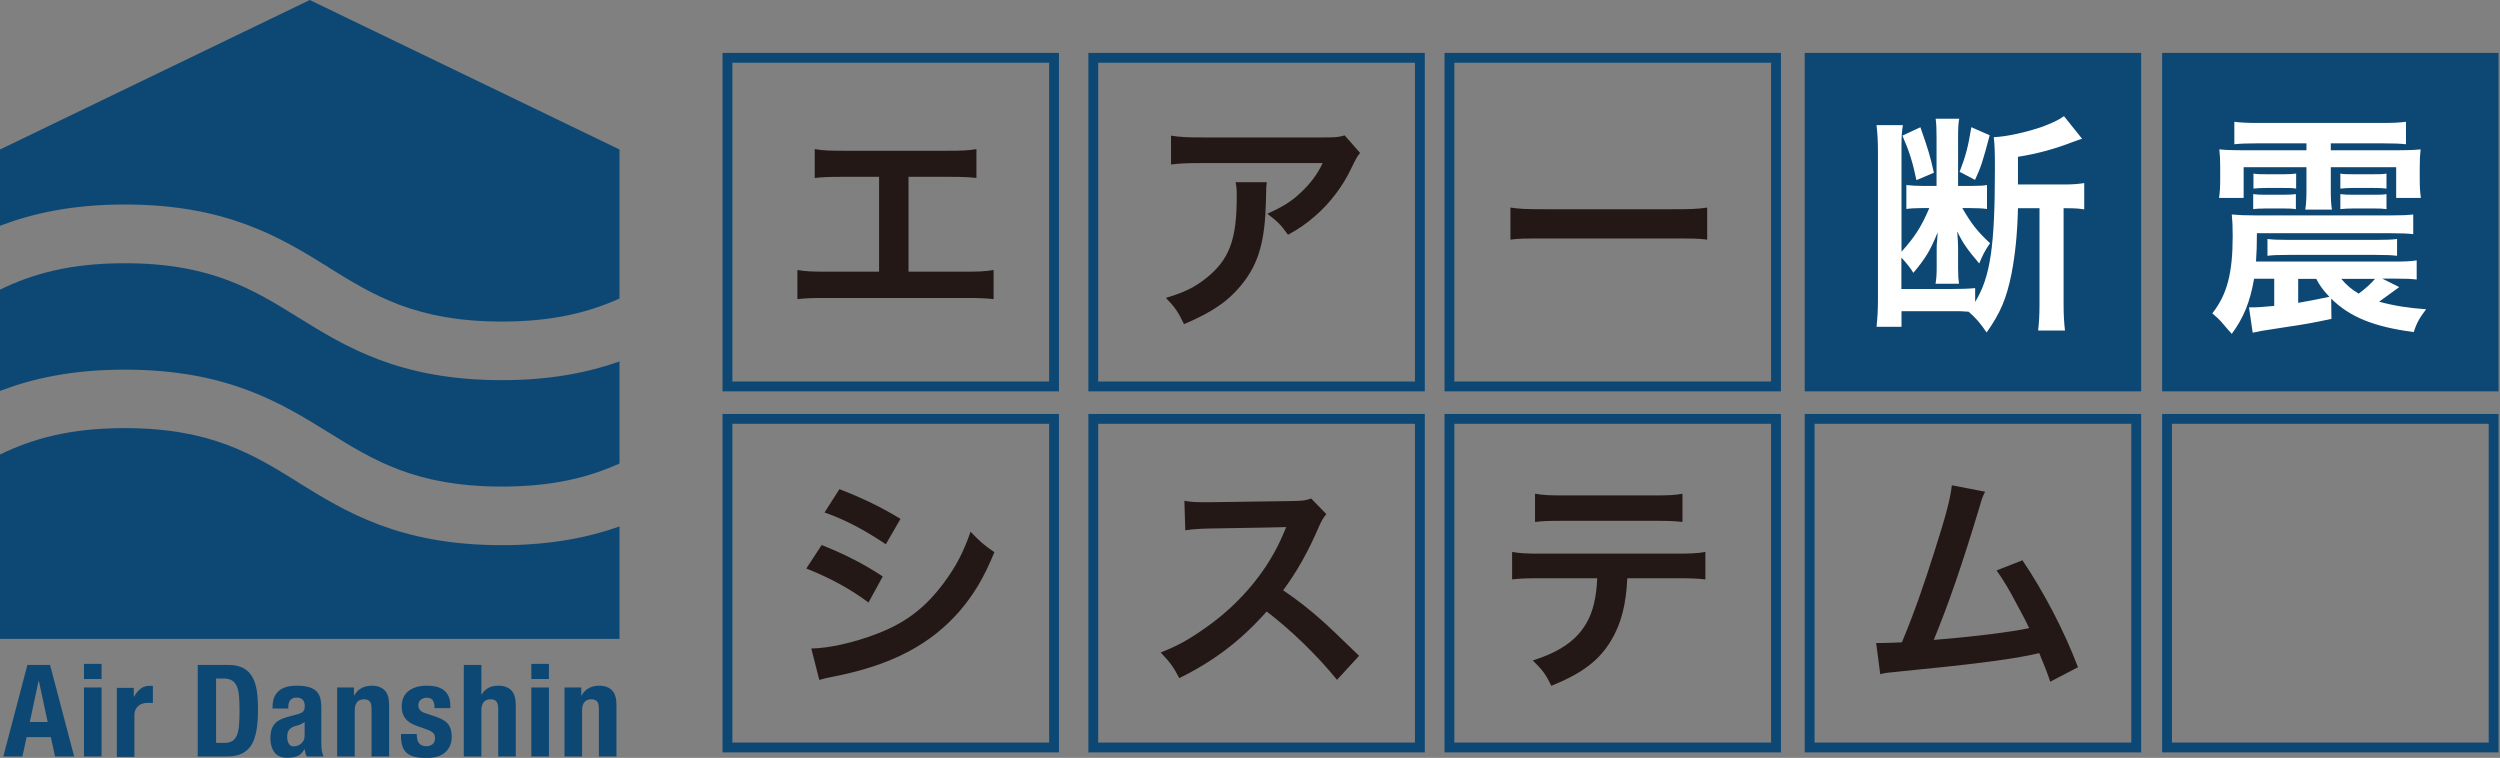 <svg width="254" height="77" viewBox="0 0 254 77" fill="none" xmlns="http://www.w3.org/2000/svg">
<rect x="0" y="0" width="254" height="77" fill="#808080" stroke="none"/>
<g clip-path="url(#clip0_127_3110)">
<path d="M107.091 5.875H73.91V39.262H107.091V5.875Z" stroke="#0D4875" stroke-miterlimit="10"/>
<path d="M144.259 5.875H111.078V39.262H144.259V5.875Z" stroke="#0D4875" stroke-miterlimit="10"/>
<path d="M180.442 5.875H147.262V39.262H180.442V5.875Z" stroke="#0D4875" stroke-miterlimit="10"/>
<path d="M253.352 5.875H220.172V39.262H253.352V5.875Z" fill="#0D4875" stroke="#0D4875" stroke-miterlimit="10"/>
<path d="M217.04 5.875H183.859V39.262H217.04V5.875Z" fill="#0D4875" stroke="#0D4875" stroke-miterlimit="10"/>
<path d="M107.091 42.558H73.91V75.945H107.091V42.558Z" stroke="#0D4875" stroke-miterlimit="10"/>
<path d="M144.259 42.558H111.078V75.945H144.259V42.558Z" stroke="#0D4875" stroke-miterlimit="10"/>
<path d="M180.442 42.558H147.262V75.945H180.442V42.558Z" stroke="#0D4875" stroke-miterlimit="10"/>
<path d="M253.352 42.558H220.172V75.945H253.352V42.558Z" stroke="#0D4875" stroke-miterlimit="10"/>
<path d="M217.04 42.558H183.859V75.945H217.04V42.558Z" stroke="#0D4875" stroke-miterlimit="10"/>
<path d="M5.087 67.556L7.534 76.857H5.592L5.165 74.89H2.705L2.278 76.857H0.336L2.783 67.556H5.087ZM4.841 73.353L3.948 69.171H3.922L3.029 73.353H4.841Z" fill="#0D4875"/>
<path d="M10.318 67.451V68.989H8.531V67.451H10.318ZM10.318 69.848V76.857H8.531V69.848H10.318Z" fill="#0D4875"/>
<path d="M13.593 69.848V70.786H13.619C13.8 70.448 14.02 70.174 14.279 69.979C14.538 69.77 14.849 69.679 15.224 69.679C15.276 69.679 15.328 69.679 15.38 69.679C15.431 69.679 15.483 69.679 15.535 69.705V71.424C15.444 71.424 15.341 71.412 15.263 71.412C15.172 71.412 15.082 71.412 14.978 71.412C14.823 71.412 14.667 71.438 14.512 71.477C14.357 71.516 14.214 71.594 14.085 71.698C13.955 71.802 13.852 71.933 13.774 72.089C13.697 72.245 13.658 72.441 13.658 72.688V76.896H11.871V69.887H13.58L13.593 69.848Z" fill="#0D4875"/>
<path d="M23.158 67.556C23.805 67.556 24.323 67.66 24.724 67.881C25.126 68.09 25.424 68.402 25.644 68.793C25.864 69.184 26.019 69.666 26.097 70.213C26.174 70.773 26.213 71.385 26.213 72.076C26.213 72.897 26.162 73.6 26.058 74.199C25.954 74.798 25.786 75.306 25.54 75.697C25.294 76.088 24.971 76.375 24.569 76.57C24.168 76.765 23.65 76.857 23.029 76.857H20.09V67.556H23.145H23.158ZM22.783 75.476C23.106 75.476 23.378 75.424 23.572 75.306C23.767 75.189 23.935 75.007 24.051 74.746C24.168 74.486 24.245 74.147 24.284 73.717C24.323 73.287 24.336 72.766 24.336 72.128C24.336 71.594 24.323 71.138 24.284 70.734C24.245 70.33 24.181 70.005 24.064 69.744C23.961 69.484 23.792 69.275 23.585 69.145C23.378 69.015 23.093 68.936 22.744 68.936H21.954V75.476H22.783Z" fill="#0D4875"/>
<path d="M27.689 71.828C27.689 71.425 27.754 71.073 27.883 70.799C28.012 70.526 28.181 70.304 28.401 70.135C28.621 69.966 28.88 69.848 29.178 69.77C29.475 69.692 29.799 69.666 30.123 69.666C30.654 69.666 31.094 69.718 31.417 69.822C31.741 69.927 32 70.07 32.181 70.265C32.362 70.461 32.479 70.682 32.544 70.943C32.608 71.203 32.647 71.503 32.647 71.815V75.502C32.647 75.828 32.66 76.088 32.699 76.27C32.725 76.453 32.789 76.648 32.867 76.857H31.158C31.094 76.739 31.055 76.622 31.029 76.505C31.003 76.375 30.977 76.257 30.951 76.127H30.925C30.718 76.492 30.472 76.726 30.2 76.831C29.928 76.935 29.579 76.987 29.152 76.987C28.841 76.987 28.582 76.935 28.362 76.831C28.142 76.726 27.974 76.57 27.844 76.388C27.715 76.192 27.624 75.984 27.559 75.736C27.495 75.502 27.469 75.254 27.469 75.033C27.469 74.707 27.508 74.421 27.572 74.173C27.637 73.939 27.754 73.73 27.896 73.561C28.038 73.392 28.22 73.248 28.44 73.131C28.66 73.014 28.932 72.923 29.242 72.832L30.252 72.558C30.524 72.493 30.705 72.389 30.809 72.271C30.912 72.154 30.964 71.972 30.964 71.737C30.964 71.464 30.899 71.255 30.77 71.112C30.64 70.956 30.433 70.877 30.123 70.877C29.851 70.877 29.644 70.956 29.501 71.125C29.359 71.294 29.294 71.516 29.294 71.789V71.985H27.689V71.815V71.828ZM30.563 73.587C30.42 73.639 30.304 73.691 30.187 73.717C29.825 73.795 29.566 73.926 29.411 74.108C29.255 74.29 29.178 74.538 29.178 74.851C29.178 75.124 29.229 75.346 29.333 75.541C29.436 75.736 29.605 75.828 29.851 75.828C29.967 75.828 30.097 75.802 30.226 75.762C30.356 75.723 30.472 75.658 30.576 75.567C30.679 75.476 30.77 75.372 30.848 75.228C30.912 75.085 30.951 74.929 30.951 74.733V73.353C30.835 73.444 30.705 73.522 30.563 73.574V73.587Z" fill="#0D4875"/>
<path d="M35.963 69.848V70.669H35.989C36.183 70.317 36.429 70.07 36.727 69.913C37.024 69.757 37.374 69.666 37.762 69.666C38.332 69.666 38.772 69.822 39.083 70.135C39.394 70.448 39.536 70.956 39.536 71.659V76.857H37.749V72.024C37.749 71.659 37.685 71.398 37.568 71.268C37.452 71.138 37.257 71.047 36.986 71.047C36.351 71.047 36.041 71.438 36.041 72.206V76.857H34.254V69.848H35.963Z" fill="#0D4875"/>
<path d="M42.36 74.799C42.36 75.098 42.438 75.346 42.593 75.528C42.749 75.71 42.982 75.815 43.292 75.815C43.564 75.815 43.785 75.749 43.953 75.606C44.121 75.463 44.199 75.254 44.199 74.981C44.199 74.759 44.134 74.577 44.005 74.46C43.875 74.343 43.72 74.251 43.551 74.186L42.296 73.73C41.804 73.561 41.428 73.314 41.182 73.001C40.936 72.688 40.807 72.271 40.807 71.776C40.807 71.49 40.859 71.216 40.949 70.969C41.04 70.721 41.195 70.487 41.402 70.291C41.61 70.096 41.881 69.953 42.205 69.835C42.529 69.718 42.917 69.666 43.37 69.666C44.186 69.666 44.781 69.835 45.17 70.187C45.558 70.539 45.752 71.021 45.752 71.659V71.946H44.147C44.147 71.581 44.095 71.32 43.966 71.151C43.849 70.982 43.642 70.891 43.357 70.891C43.137 70.891 42.93 70.956 42.762 71.086C42.593 71.216 42.503 71.398 42.503 71.659C42.503 71.828 42.555 71.985 42.658 72.128C42.762 72.271 42.969 72.389 43.28 72.48L44.354 72.844C44.911 73.04 45.312 73.287 45.545 73.587C45.778 73.9 45.895 74.317 45.895 74.851C45.895 75.228 45.83 75.541 45.7 75.815C45.571 76.088 45.39 76.323 45.157 76.505C44.924 76.687 44.652 76.818 44.341 76.896C44.031 76.974 43.681 77.013 43.292 77.013C42.788 77.013 42.373 76.961 42.05 76.87C41.713 76.778 41.454 76.635 41.26 76.44C41.066 76.244 40.936 76.023 40.859 75.736C40.781 75.463 40.742 75.163 40.742 74.825V74.577H42.347V74.811L42.36 74.799Z" fill="#0D4875"/>
<path d="M48.908 67.556V70.565H48.934C49.283 69.966 49.84 69.666 50.63 69.666C51.199 69.666 51.639 69.822 51.95 70.135C52.261 70.448 52.403 70.956 52.403 71.659V76.857H50.617V72.024C50.617 71.659 50.552 71.398 50.435 71.268C50.319 71.138 50.125 71.047 49.853 71.047C49.218 71.047 48.908 71.438 48.908 72.206V76.857H47.121V67.556H48.908Z" fill="#0D4875"/>
<path d="M55.771 67.451V68.989H53.984V67.451H55.771ZM55.771 69.848V76.857H53.984V69.848H55.771Z" fill="#0D4875"/>
<path d="M59.06 69.848V70.669H59.086C59.281 70.317 59.526 70.07 59.824 69.913C60.122 69.757 60.471 69.666 60.86 69.666C61.429 69.666 61.87 69.822 62.18 70.135C62.491 70.448 62.633 70.956 62.633 71.659V76.857H60.847V72.024C60.847 71.659 60.782 71.398 60.666 71.268C60.549 71.138 60.355 71.047 60.083 71.047C59.449 71.047 59.138 71.438 59.138 72.206V76.857H57.352V69.848H59.06Z" fill="#0D4875"/>
<path d="M92.279 27.603H97.923C99.554 27.603 100.046 27.577 100.952 27.434V30.391C100.111 30.3 99.502 30.274 97.975 30.274H83.993C82.453 30.274 81.844 30.3 81.016 30.391V27.434C81.922 27.577 82.414 27.603 84.045 27.603H89.314V17.964H85.754C84.213 17.964 83.605 17.99 82.776 18.081V15.15C83.657 15.293 84.226 15.319 85.806 15.319H96.175C97.755 15.319 98.324 15.293 99.205 15.15V18.081C98.363 17.99 97.781 17.964 96.227 17.964H92.305V27.603H92.279Z" fill="#231815"/>
<path d="M128.71 18.511C128.646 18.954 128.646 18.98 128.62 20.413C128.529 24.425 127.895 26.678 126.315 28.711C124.917 30.521 123.208 31.707 120.295 32.931C119.687 31.668 119.389 31.238 118.457 30.261C120.347 29.701 121.396 29.18 122.535 28.268C124.917 26.366 125.655 24.347 125.655 19.918C125.655 19.214 125.629 19.006 125.538 18.511H128.71ZM138.174 15.554C137.85 15.958 137.85 15.971 137.242 17.195C136.426 18.928 135.08 20.686 133.656 21.911C132.723 22.731 131.96 23.253 130.859 23.852C130.16 22.862 129.811 22.51 128.762 21.715C130.328 21.012 131.209 20.478 132.167 19.553C133.125 18.667 133.85 17.703 134.381 16.57H122.147C120.515 16.57 119.933 16.596 118.975 16.713V13.782C119.855 13.925 120.58 13.964 122.185 13.964H134.355C135.753 13.964 135.96 13.938 136.62 13.756L138.187 15.541L138.174 15.554Z" fill="#231815"/>
<path d="M153.461 21.09C154.484 21.233 154.924 21.259 157.241 21.259H169.669C171.974 21.259 172.414 21.233 173.45 21.09V24.347C172.517 24.23 172.258 24.23 169.643 24.23H157.267C154.652 24.23 154.406 24.23 153.461 24.347V21.09Z" fill="#231815"/>
<path d="M205.026 21.129C204.962 23.826 204.741 25.845 204.379 27.773C203.861 30.326 203.266 31.759 201.842 33.778C201.142 32.775 200.793 32.345 200.003 31.668C199.356 31.615 199.097 31.615 198.23 31.615H193.194V33.205H190.656C190.747 32.332 190.799 31.537 190.799 30.508V15.358C190.799 14.251 190.747 13.574 190.656 12.714H193.336C193.22 13.352 193.194 13.834 193.194 14.707V25.571C194.527 24.099 195.226 23.018 196.016 21.142H195.252C194.67 21.142 194.087 21.168 193.686 21.233V18.797C194.268 18.862 194.618 18.889 195.291 18.889H196.754V13.938C196.754 13.027 196.728 12.557 196.663 12.062H199.058C198.968 12.505 198.942 13 198.942 13.964V18.889H200.34C201.091 18.889 201.557 18.862 201.88 18.797V21.233C201.414 21.168 200.897 21.142 200.159 21.142H199.369C200.327 22.783 200.935 23.552 202.191 24.711C201.699 25.389 201.401 26.001 201.091 26.77C199.874 25.337 199.434 24.711 198.851 23.513C198.903 24.073 198.942 24.802 198.942 25.154V27.238C198.942 28.033 198.968 28.294 199.032 28.828H196.65C196.741 28.268 196.767 27.89 196.767 27.186V25.363C196.767 24.985 196.767 24.724 196.819 24.36C196.844 23.956 196.844 23.943 196.87 23.591C196.145 25.402 195.653 26.222 194.398 27.721C194.113 27.252 193.75 26.782 193.181 26.17V29.362H198.256C199.278 29.362 200.029 29.336 200.676 29.271V30.677C202.217 28.15 202.683 25.076 202.683 17.169C202.683 15.293 202.657 14.759 202.567 13.938C203.874 13.886 205.855 13.443 207.486 12.883C208.483 12.505 209.143 12.206 209.7 11.802L211.538 14.095C211.473 14.121 211.422 14.147 211.37 14.147C211.137 14.225 210.895 14.312 210.645 14.407C208.755 15.137 207.059 15.606 205.026 15.931V18.745H209.713C210.58 18.745 211.163 18.693 211.758 18.602V21.272C211.176 21.181 210.774 21.155 209.894 21.155H209.661V30.912C209.661 32.032 209.713 32.84 209.803 33.582H207.072C207.162 32.853 207.214 32.032 207.214 30.912V21.155H205L205.026 21.129ZM195.11 12.922C195.951 15.319 196.094 15.827 196.482 17.547L194.708 18.302C194.333 16.479 193.983 15.371 193.284 13.782L195.097 12.935L195.11 12.922ZM202.152 13.743C201.479 16.296 201.272 16.974 200.663 18.276L199.097 17.456C199.731 15.814 199.964 14.902 200.288 12.922L202.152 13.743Z" fill="white"/>
<path d="M83.488 55.376C85.883 56.34 87.683 57.252 89.689 58.567L88.24 61.212C86.375 59.831 84.304 58.698 81.922 57.76L83.488 55.363V55.376ZM82.44 65.888C84.213 65.862 86.751 65.302 89.172 64.364C92.059 63.244 94.039 61.72 95.903 59.206C97.159 57.512 97.884 56.105 98.609 54.021C99.567 55.024 99.917 55.337 101.03 56.105C99.956 58.711 98.985 60.326 97.535 62.045C94.57 65.472 90.609 67.556 84.874 68.702C84.032 68.871 83.708 68.936 83.242 69.08L82.427 65.888H82.44ZM85.288 49.696C87.683 50.634 89.534 51.52 91.489 52.718L90 55.298C87.877 53.865 85.806 52.771 83.773 52.067L85.288 49.696Z" fill="#231815"/>
<path d="M135.856 69.093C133.927 66.696 131.247 64.078 128.697 62.124C126.069 65.081 123.376 67.139 119.816 68.897C119.169 67.673 118.884 67.308 117.926 66.292C119.725 65.589 120.839 64.95 122.586 63.713C126.108 61.225 128.904 57.825 130.419 54.164L130.678 53.552C130.427 53.569 127.855 53.617 122.962 53.695C121.848 53.721 121.214 53.761 120.424 53.878L120.334 50.882C120.981 50.999 121.434 51.025 122.379 51.025H122.936L131.144 50.908C132.451 50.882 132.632 50.856 133.215 50.647L134.756 52.236C134.458 52.588 134.264 52.914 134.005 53.5C132.93 56.014 131.791 58.046 130.367 59.974C131.83 60.964 133.098 61.941 134.678 63.374C135.066 63.721 136.201 64.807 138.083 66.631L135.843 69.067L135.856 69.093Z" fill="#231815"/>
<path d="M165.332 58.75C165.216 61.446 164.698 63.387 163.701 65.055C162.471 67.113 160.762 68.403 157.616 69.679C157.034 68.481 156.736 68.09 155.726 67.1C158.522 66.227 160.27 64.99 161.254 63.179C161.863 62.098 162.212 60.574 162.277 58.75H156.594C155.014 58.75 154.47 58.776 153.629 58.867V56.079C154.509 56.223 155.027 56.249 156.632 56.249H170.264C171.844 56.249 172.388 56.223 173.268 56.079V58.867C172.426 58.776 171.896 58.75 170.303 58.75H165.319H165.332ZM155.985 50.165C156.852 50.309 157.319 50.335 158.989 50.335H167.934C169.617 50.335 170.083 50.309 170.938 50.165V53.031C170.174 52.94 169.604 52.914 167.973 52.914H158.924C157.293 52.914 156.736 52.94 155.959 53.031V50.165H155.985Z" fill="#231815"/>
<path d="M201.686 49.957C201.427 50.478 201.401 50.517 201.078 51.65C199.304 57.512 197.958 61.407 196.469 65.016C200.132 64.729 204.159 64.247 206.165 63.817C205.906 63.257 205.635 62.736 205.065 61.681C204.042 59.74 203.615 59.049 202.851 57.955L205.479 56.926C207.641 60.117 209.7 64.052 211.124 67.79L208.301 69.262C208.103 68.62 207.732 67.651 207.188 66.357C206.99 66.401 206.709 66.461 206.347 66.54C203.99 67.035 200.12 67.53 193.155 68.207C191.847 68.324 191.498 68.376 191.031 68.493L190.617 65.328H191.226C191.692 65.328 192.248 65.302 193.232 65.263C194.462 62.306 195.394 59.661 196.611 55.806C197.712 52.354 198.152 50.686 198.307 49.305L201.686 49.957Z" fill="#231815"/>
<path d="M243.748 29.18C242.324 30.209 242.052 30.417 241.716 30.651C243.231 31.068 244.771 31.303 246.493 31.42C245.859 32.241 245.509 32.853 245.237 33.739C241.185 33.205 238.751 32.215 236.848 30.339L236.874 32.397C235.269 32.749 233.987 32.983 232.33 33.218C231.424 33.361 230.531 33.504 229.741 33.622C229.568 33.656 229.279 33.717 228.873 33.804L228.498 31.225H229.106C229.404 31.225 229.715 31.199 231.061 31.081V28.32H229.016C228.602 30.691 227.967 32.254 226.75 33.921C226.56 33.721 226.194 33.3 225.65 32.658C225.469 32.449 225.21 32.215 224.77 31.837C226.284 29.909 226.841 27.76 226.841 23.956C226.841 22.901 226.815 22.497 226.75 21.793C227.514 21.859 228.097 21.885 229.171 21.885H242.881C244.072 21.885 244.564 21.859 245.185 21.793V23.787C244.512 23.721 244.02 23.695 242.92 23.695H229.301C229.301 25.05 229.275 25.506 229.21 26.574H243.295C244.396 26.574 244.901 26.548 245.535 26.457V28.398C244.901 28.333 244.551 28.307 243.269 28.307H242.039L243.735 29.154L243.748 29.18ZM229.339 14.564C228.265 14.564 227.656 14.59 227.009 14.655V12.375C227.734 12.466 228.407 12.492 229.508 12.492H241.975C243.049 12.492 243.722 12.466 244.447 12.375V14.655C243.8 14.59 243.218 14.564 242.117 14.564H236.809V15.267H243.658C244.525 15.267 245.315 15.241 245.936 15.176C245.871 15.736 245.846 16.088 245.846 17.026V18.146C245.846 19.032 245.871 19.462 245.962 20.113H243.451V16.987H236.809V19.24C236.809 20.23 236.835 20.79 236.926 21.298H234.22C234.311 20.66 234.337 20.074 234.337 19.24V16.987H227.954V20.113H225.456C225.546 19.462 225.572 18.993 225.572 18.146V17.026C225.572 16.114 225.546 15.762 225.482 15.176C226.155 15.241 226.737 15.267 227.786 15.267H234.337V14.564H229.352H229.339ZM228.925 19.722C229.275 19.774 229.598 19.787 230.207 19.787H232.006C232.589 19.787 232.964 19.761 233.262 19.722V21.246C232.938 21.194 232.628 21.181 232.006 21.181H230.207C229.573 21.181 229.275 21.207 228.925 21.246V19.722ZM228.951 17.638C229.352 17.703 229.56 17.703 230.233 17.703H232.032C232.68 17.703 232.938 17.677 233.288 17.638V19.162C232.887 19.097 232.654 19.097 232.032 19.097H230.233C229.624 19.097 229.365 19.123 228.951 19.162V17.638ZM230.388 24.282C230.919 24.347 231.346 24.373 232.55 24.373H241.379C242.609 24.373 242.985 24.347 243.541 24.282V25.988C242.959 25.923 242.557 25.897 241.353 25.897H232.563C231.346 25.897 230.932 25.923 230.375 25.988V24.282H230.388ZM233.495 30.769C234.315 30.63 235.372 30.426 236.667 30.157C236.02 29.479 235.67 28.984 235.333 28.333H233.495V30.769ZM242.467 19.162C242.065 19.11 241.794 19.097 241.211 19.097H239.062C238.453 19.097 238.195 19.123 237.78 19.162V17.638C238.156 17.703 238.415 17.703 239.062 17.703H241.211C241.884 17.703 242.078 17.703 242.467 17.638V19.162ZM242.467 21.246C242.065 21.194 241.794 21.181 241.211 21.181H239.062C238.453 21.181 238.195 21.207 237.78 21.246V19.722C238.195 19.774 238.453 19.787 239.062 19.787H241.211C241.845 19.787 242.052 19.787 242.467 19.722V21.246ZM237.871 28.333C238.428 28.984 238.894 29.388 239.644 29.831C240.369 29.297 240.9 28.802 241.302 28.333H237.871Z" fill="white"/>
<path d="M30.281 48.993C25.724 46.166 21.413 43.496 12.674 43.496C7.004 43.496 3.211 44.616 0 46.179V64.911H62.943V53.487C59.772 54.607 55.94 55.389 50.994 55.389C40.573 55.389 35.109 51.989 30.281 49.006V48.993Z" fill="#0D4875"/>
<path d="M33.388 27.173C37.945 30 42.256 32.671 50.994 32.671C56.237 32.671 59.888 31.707 62.943 30.326V15.189L31.472 0L0 15.189V22.94C3.314 21.676 7.34 20.777 12.674 20.777C23.096 20.777 28.559 24.177 33.388 27.16V27.173Z" fill="#0D4875"/>
<path d="M50.994 38.624C40.573 38.624 35.109 35.224 30.281 32.241C25.724 29.414 21.413 26.744 12.674 26.744C7.004 26.744 3.211 27.864 0 29.427V39.718C3.314 38.455 7.34 37.556 12.674 37.556C23.096 37.556 28.559 40.956 33.388 43.939C37.945 46.766 42.256 49.436 50.994 49.436C56.237 49.436 59.888 48.472 62.943 47.091V36.722C59.772 37.842 55.94 38.624 50.994 38.624Z" fill="#0D4875"/>
</g>
<defs>
<clipPath id="clip0_127_3110">
<rect width="254" height="77" fill="white"/>
</clipPath>
</defs>
</svg>
